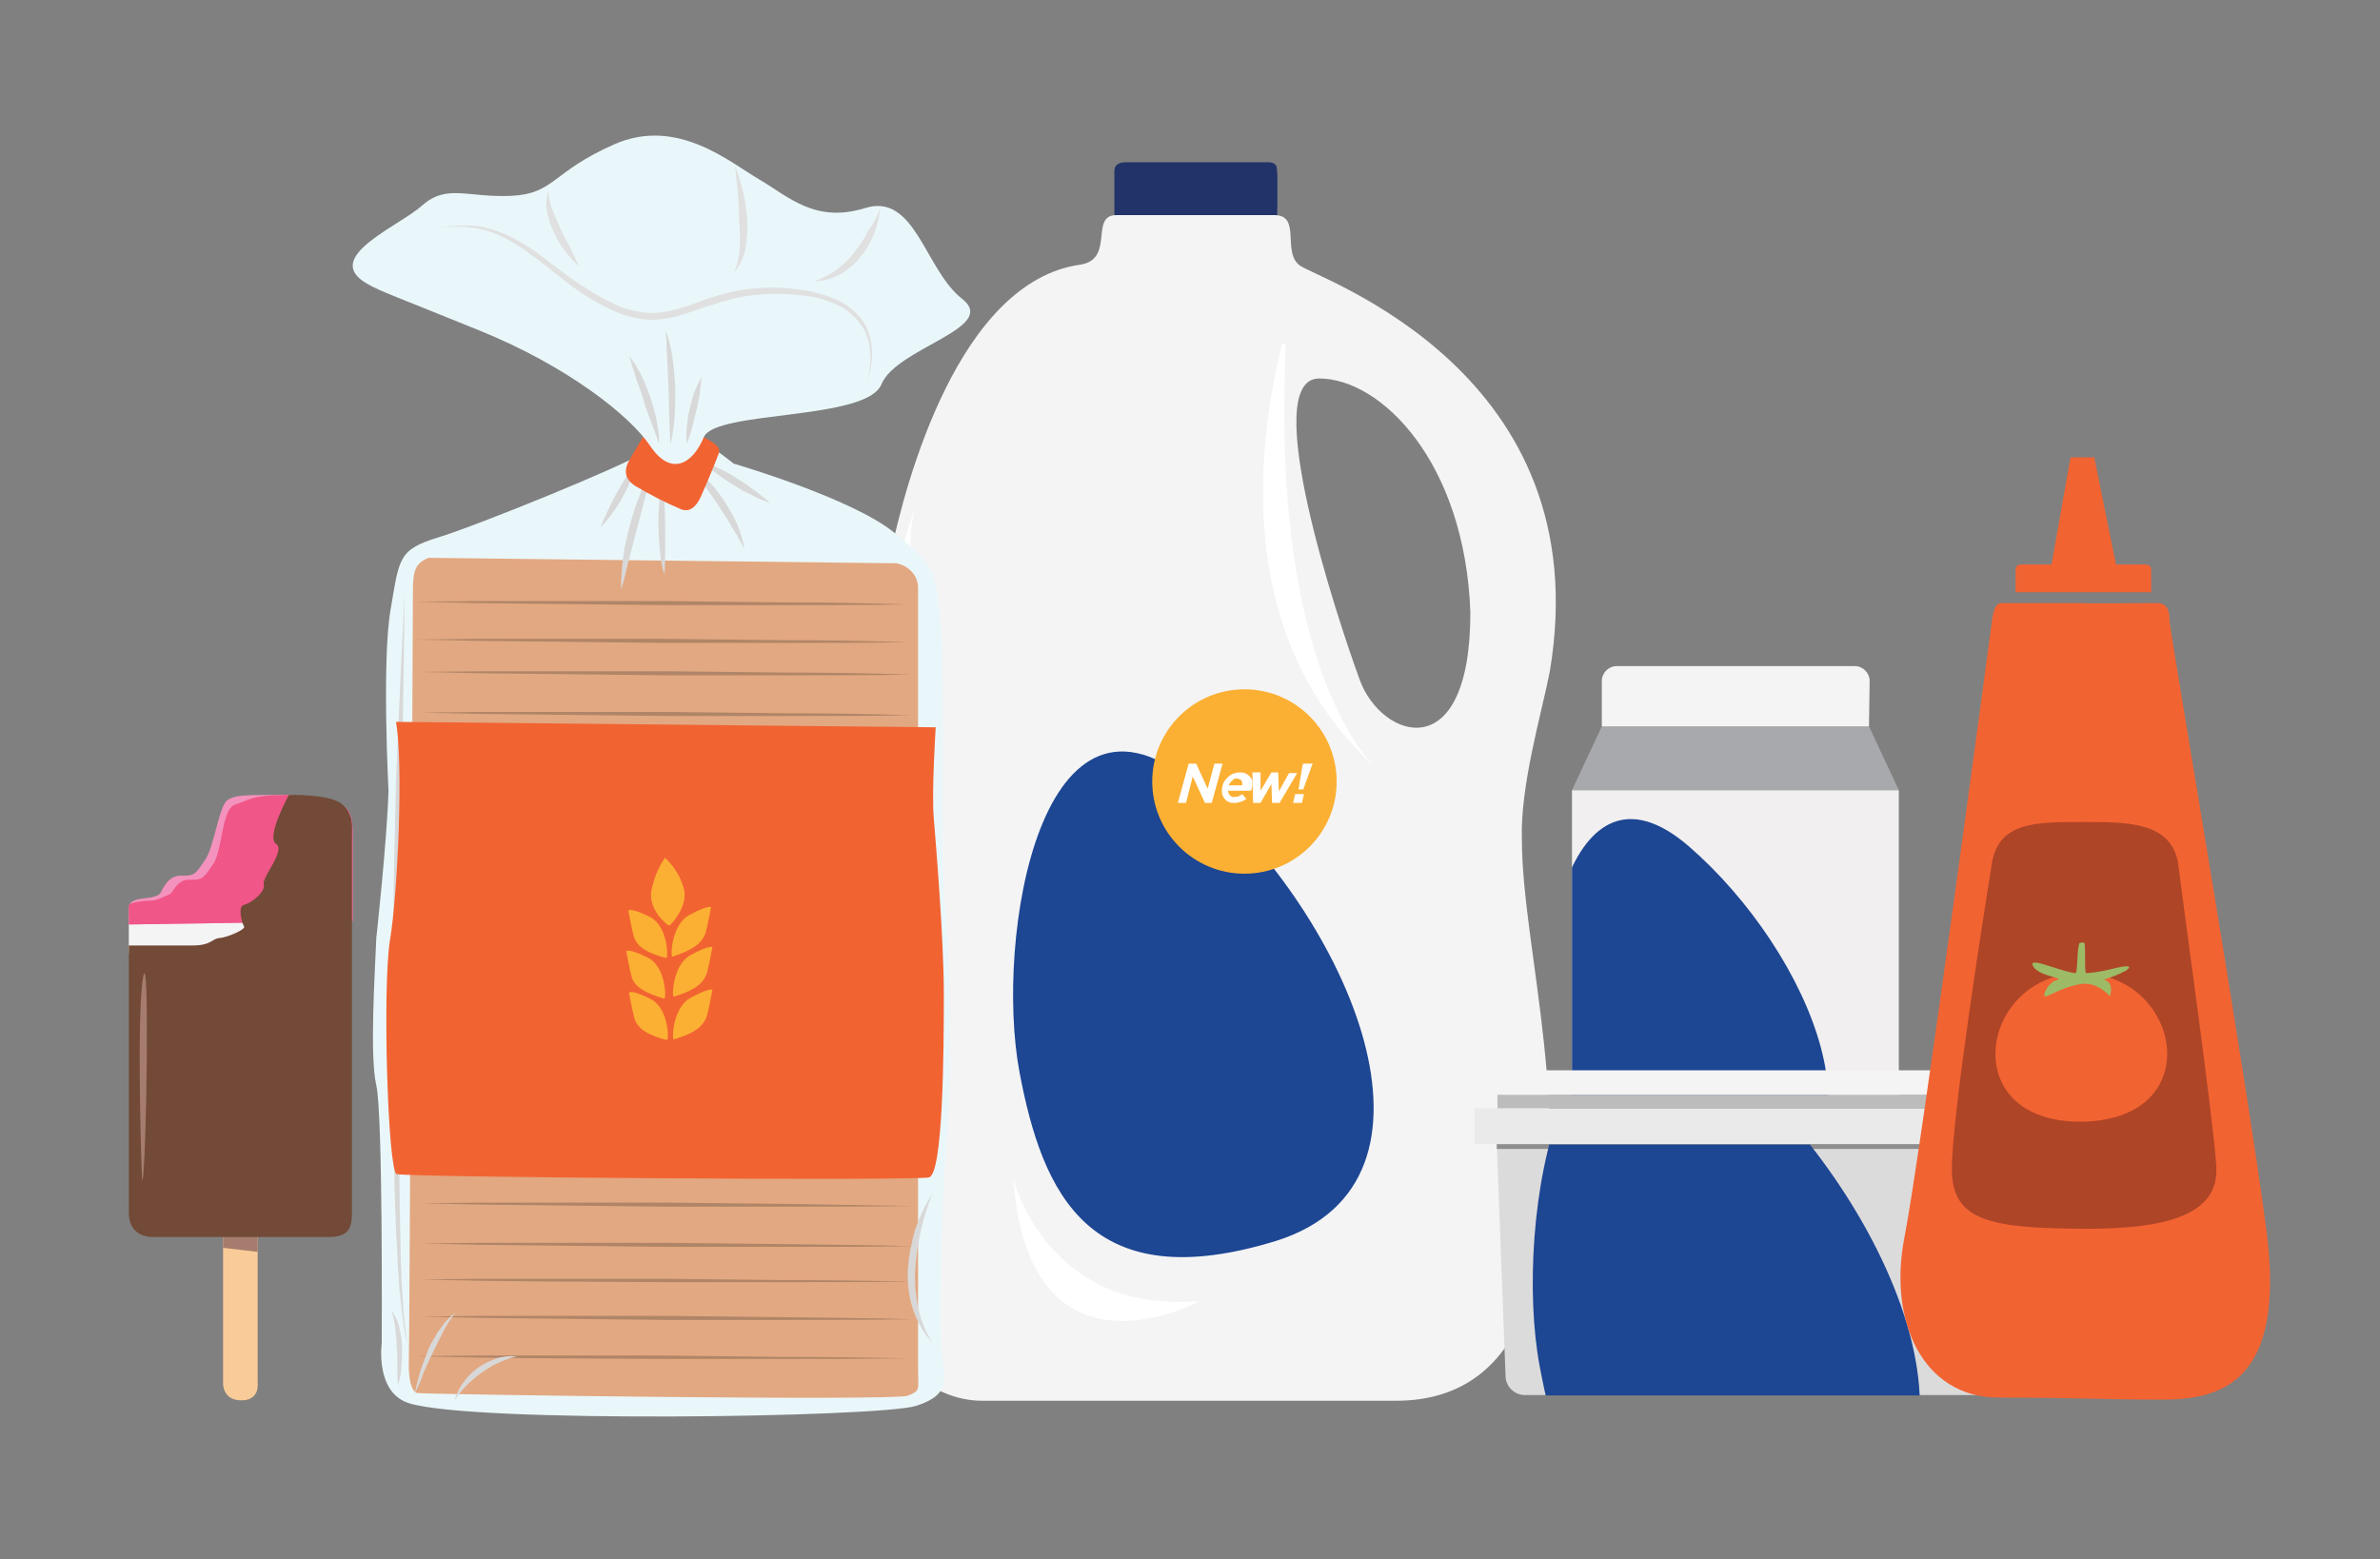 <?xml version="1.0" encoding="utf-8"?>
<!-- Generator: Adobe Illustrator 23.0.6, SVG Export Plug-In . SVG Version: 6.00 Build 0)  -->
<svg version="1.1" id="Layer_1" xmlns="http://www.w3.org/2000/svg" xmlns:xlink="http://www.w3.org/1999/xlink" x="0px" y="0px"
	 viewBox="0 0 351 230" style="enable-background:new 0 0 351 230;" xml:space="preserve">
<rect x="0" y="0" width="351" height="230" fill="#808080" stroke="none"/>
<style type="text/css">
	.st0{fill:#213368;}
	.st1{fill:#F4F4F5;}
	.st2{fill:#1D4693;}
	.st3{fill:#FBB033;}
	.st4{fill:#FFFFFF;}
	.st5{fill:#F1EFEF;}
	.st6{fill:#A8A9AC;}
	.st7{clip-path:url(#SVGID_2_);}
	.st8{fill:#DCDBDB;}
	.st9{fill:#EAEAEA;}
	.st10{fill:#BCBCBC;}
	.st11{fill:#8E8E8E;}
	.st12{clip-path:url(#SVGID_4_);}
	.st13{fill:#F26332;}
	.st14{fill:#AE4527;}
	.st15{fill:#9DBB67;}
	.st16{fill:#EAF7FA;}
	.st17{fill:#E2A881;}
	.st18{fill:#D8D8D8;}
	.st19{fill:#E0E0E0;}
	.st20{fill:#B08567;}
	.st21{fill:#F9CB98;}
	.st22{fill:#A57C6D;}
	.st23{fill:#F393BD;}
	.st24{fill:#F05687;}
	.st25{fill:#724A37;}
</style>
<g id="Group_1224" transform="translate(-213.77 -2201.918)">
	<g id="Group_1190" transform="translate(-778 1255)">
		<g id="Group_1188" transform="translate(1189.92 954.25)">
			<path id="Path_3338" class="st0" d="M-9.8,26.1c0,0,0.1-8,0-8.1c-0.1-0.1,0.3-1.4-1.3-1.4h-21c-1.4,0-1.7,0.7-1.7,1.3v8.2H-9.8z"
				/>
			<path id="Path_3339" class="st1" d="M30.4,91.8c7.5-44.4-34.3-58-36.9-60s0.3-7.4-3.7-7.4h-23.3c-4,0-0.2,6.5-5.3,7.3
				c-17.9,2.5-25.8,31.9-28.1,43.1s3.9,11-0.8,14.1c-5.8,3.9-8,84.8-4.2,94.3c3.8,9.5,10.9,16.1,18.6,16.1s54.2,0,61,0
				c9.4,0,16.8-4.7,20.3-16.9c6.4-23.8-1.7-49.9-1.7-65.8C26,108.7,29.2,97.9,30.4,91.8z M2.4,93c-3.2-8.7-15.1-44.5-6-44.5
				S17.9,60.8,18.7,83C18.7,106.1,5.6,101.7,2.4,93z"/>
			<path id="Path_3340" class="st2" d="M-21.8,108.6c-22.8-19.6-29.7,22.5-26,42.2c3.4,18.1,10.4,33.4,37.9,24.9
				C17.6,167,1,128.2-21.8,108.6z"/>
		</g>
		<circle id="Ellipse_215" class="st3" cx="1175.3" cy="1062.2" r="13.6"/>
		<g id="Group_1189" transform="translate(1282.875 1121.162)">
			<path id="Path_3341" class="st4" d="M-115.8-61.6h1.1l1.7,3.7l1-3.7h1.2l-1.6,5.8h-1l-1.8-3.9l-1,3.9h-1.2L-115.8-61.6z"/>
			<path id="Path_3342" class="st4" d="M-110-57.6L-110-57.6c0,0.2,0.1,0.5,0.3,0.7c0.2,0.2,0.5,0.3,0.8,0.2c0.2,0,0.3,0,0.5-0.1
				c0.2-0.1,0.4-0.2,0.5-0.3l0.6,0.7c-0.2,0.2-0.5,0.3-0.7,0.4c-0.3,0.1-0.7,0.2-1,0.2c-0.3,0-0.6,0-0.8-0.1
				c-0.2-0.1-0.5-0.2-0.6-0.4c-0.2-0.2-0.3-0.4-0.4-0.6c-0.1-0.3-0.1-0.5-0.1-0.8c0-0.3,0.1-0.7,0.2-1c0.3-0.6,0.8-1.1,1.4-1.4
				c0.3-0.1,0.7-0.2,1-0.2c0.3,0,0.5,0,0.8,0.1c0.2,0.1,0.4,0.2,0.6,0.4c0.2,0.2,0.3,0.3,0.4,0.5c0.1,0.2,0.1,0.4,0.1,0.7
				c0,0.3-0.1,0.7-0.2,1L-110-57.6L-110-57.6z M-109.5-59c-0.2,0.2-0.3,0.4-0.4,0.6h2c0-0.1,0-0.2,0-0.3c0-0.2-0.1-0.4-0.2-0.5
				c-0.2-0.1-0.4-0.2-0.6-0.2c-0.2,0-0.3,0-0.5,0.1C-109.2-59.2-109.4-59.1-109.5-59L-109.5-59z"/>
			<path id="Path_3343" class="st4" d="M-106.4-60.3h1.2l0,2.7l1.6-2.7h1l0.1,2.8l1.5-2.7h1.2l-2.6,4.4h-1.1l-0.1-2.8l-1.6,2.8h-1.1
				L-106.4-60.3z"/>
			<path id="Path_3344" class="st4" d="M-100.1-57.1h1.3l-0.3,1.3h-1.3L-100.1-57.1z M-99-61.4l0.1-0.2h1.4l-0.1,0.2l-1.3,3.6h-0.7
				L-99-61.4z"/>
		</g>
		<path id="Path_3611" class="st4" d="M1194.7,1060.2c0,0-15.6-13.3-13.3-62.3c0-0.2-0.1-0.3-0.3-0.3c-0.1,0-0.3,0.1-0.3,0.2
			C1178.5,1007.5,1171.6,1039.3,1194.7,1060.2"/>
		<path id="Path_3612" class="st4" d="M1141.2,1120.8c0,0,5,20.2,27.6,18C1168.8,1138.8,1143.6,1152.6,1141.2,1120.8z"/>
		<path id="Path_3615" class="st4" d="M1126.6,1022.3c0,0-4.4,10.5-1.5,18.3c0,0,1.1,2.4,3.6,1.3
			C1131.2,1040.7,1124,1034.1,1126.6,1022.3z"/>
	</g>
	<g id="Group_1191" transform="translate(614.105 2349.275)">
		<rect id="Rectangle_870" x="-168.5" y="-30.8" class="st5" width="48.2" height="46.3"/>
		<path id="Path_3331" class="st6" d="M-120.3-30.8h-48.2l4.4-9.4h39.4L-120.3-30.8z"/>
		<path id="Path_3332" class="st1" d="M-124.7-40.2h-39.4v-6.7c0-1.2,1-2.2,2.2-2.2c0,0,0,0,0,0h35.1c1.2,0,2.2,1,2.2,2.2
			c0,0,0,0,0,0L-124.7-40.2z"/>
		<g id="Group_934" transform="translate(0 34.358)">
			<g>
				<defs>
					<rect id="SVGID_1_" x="-168.5" y="-65.1" width="48.2" height="46.3"/>
				</defs>
				<clipPath id="SVGID_2_">
					<use xlink:href="#SVGID_1_"  style="overflow:visible;"/>
				</clipPath>
				<g id="Group_931" transform="translate(0)" class="st7">
					<path id="Path_3333" class="st2" d="M-151.3-56.9c-17.9-15.4-23.3,17.7-20.4,33.1c2.7,14.2,8.2,26.3,29.8,19.5
						C-120.4-11-133.4-41.4-151.3-56.9z"/>
				</g>
			</g>
		</g>
	</g>
	<g id="Group_1192" transform="translate(587.115 2461.303)">
		<path id="Path_3322" class="st8" d="M-79.3-53.6h-69c-1.5,0.1-2.9-1.1-3-2.6l-1.3-34.4h77.6l-1.3,34.4
			C-76.5-54.7-77.8-53.5-79.3-53.6z"/>
		<rect id="Rectangle_866" x="-155.9" y="-95.9" class="st9" width="84.1" height="5.3"/>
		<rect id="Rectangle_867" x="-152.5" y="-97.9" class="st10" width="77.3" height="2"/>
		<rect id="Rectangle_868" x="-151.8" y="-101.5" class="st1" width="75.9" height="3.6"/>
		<rect id="Rectangle_869" x="-152.6" y="-90.6" class="st11" width="77.6" height="0.7"/>
		<g id="Group_929" transform="translate(6.127 20.463)">
			<g>
				<defs>
					<path id="SVGID_3_" d="M-85.5-74h-69c-1.5,0.1-2.9-1.1-3-2.6l-1.3-34.4h77.6l-1.3,34.4C-82.6-75.1-83.9-74-85.5-74z"/>
				</defs>
				<clipPath id="SVGID_4_">
					<use xlink:href="#SVGID_3_"  style="overflow:visible;"/>
				</clipPath>
				<g id="Group_926" class="st12">
					<path id="Path_3323" class="st2" d="M-124.5-123.6c-24.5-21.1-31.9,24.1-27.9,45.3c3.6,19.4,11.2,35.9,40.7,26.7
						S-100-102.5-124.5-123.6z"/>
				</g>
			</g>
		</g>
	</g>
</g>
<g id="Group_1225" transform="translate(491.559 89.263)">
	<path id="Path_3678" class="st13" d="M-182.7-21.8l3.2,15.8h3.8c0.5,0,1.4-0.1,1.4,0.8s0,3.3,0,3.3h-20v-3.2c0-0.5,0.1-0.9,1-0.9
		C-191.9-6-189-6-189-6l2.8-15.8"/>
	<path id="Path_3679" class="st13" d="M-210.7,93.3c2.4-12.2,12.7-89.4,13-91.6c0.4-2.3,1.2-2,1.9-2c0.7,0,11.2,0,11.2,0
		c0,0.1,9.4,0,11.1,0s1.9,1.3,1.9,2.6s11.4,67.6,14.3,90c2.9,22.4-6.7,24.9-15.4,24.9c-8.7,0-12.9-0.3-24.1-0.3
		S-213.1,105.6-210.7,93.3"/>
	<path id="Path_3680" class="st14" d="M-184.6,32c6.4,0,13.4-0.2,14.3,6.3c0.8,6.6,5.2,37.8,5.6,44.5c0.4,6.8-6.5,9.3-19.8,9.2
		c-13.3-0.1-19.1-1.1-19.2-8.6s4.9-39.1,5.9-45.3S-191.1,32-184.6,32z"/>
	<path id="Path_3681" class="st13" d="M-184.7,54.3c14.8,0,19,21.6,0.2,21.9C-203.4,76.4-199.5,54.3-184.7,54.3z"/>
	<path id="Path_3682" class="st15" d="M-180.4,57.7c0,0-1.8-2.2-4.3-1.8c-2.5,0.4-4.3,1.6-5.1,1.8c-0.8,0.2,0.3-2.1,1.6-2.4
		s-2.6-0.5-3.5-2c-0.9-1.6,3.5,0.6,6.2,1c0.4,0.1,0.2-3.4,0.6-4.4c0.1-0.2,0.7-0.1,0.7-0.1c0.3,0,0,4.5,0.3,4.5
		c1.5-0.1,3-0.4,4.5-0.8c1.3-0.3,2.5-0.4,1.4,0.4c-1.1,0.6-2.2,1-3.4,1.4C-181.3,55.2-179.7,55.5-180.4,57.7z"/>
</g>
<g id="Group_1238" transform="translate(62.096 -0.012)">
	<path id="Path_3690" class="st16" d="M46.1,68.4c0,0,17.5,5.1,23.7,10.2c6.2,5,6.2,5.9,6.9,14.2c0.6,8.3-0.2,33.6,0.6,41.5
		c0.8,7.8,1,25.5,0.2,34.3c-0.8,8.8-1.1,28-0.7,31.2s1.6,5.9-3.8,7.6S7.7,210-1.8,207c-5-1.6-4-8.8-4-8.8s0.2-33.8-0.8-38.1
		s-0.2-16.5,0-21.7c0,0,1.6-14.5,1.8-21.8c0,0-1-19,0.3-26.6s1.1-8.9,7-10.7s27.2-10.5,30.1-12.4S36,60.3,46.1,68.4z"/>
	<path id="Path_3691" class="st17" d="M73.3,86.7V202c0,3.1,0.4,3.1-1.5,3.9s-71.6-0.2-72.4-0.4s-1.3-2.1-1.2-4.6
		c0.1-2.5,0.6-110.6,0.6-113.6s0.3-4.2,2.3-5c0,0,67.5,0.8,68.6,0.8C70.9,83,73.3,84.3,73.3,86.7z"/>
	<path id="Path_3692" class="st18" d="M-2.4,87.3l-0.4,27.9c-0.1,9.3-0.2,18.6-0.3,27.9c-0.1,9.3-0.1,18.6-0.1,27.9
		c0,4.6,0.1,9.3,0.2,13.9c0,1.2,0.1,2.3,0.1,3.5l0.1,1.7l0.1,1.7c0.1,2.3,0.4,4.6,0.8,6.8c-0.6-2.2-0.9-4.5-1.1-6.8l-0.2-1.7
		l-0.1-1.7c-0.1-1.2-0.2-2.3-0.2-3.5c-0.3-4.6-0.4-9.3-0.5-13.9c-0.1-4.7-0.1-9.3-0.2-14c0-4.7,0-9.3,0-13.9
		c0.1-4.6,0.1-9.3,0.2-13.9c0.1-4.6,0.2-9.3,0.3-13.9C-3.3,105.9-2.9,96.6-2.4,87.3z"/>
	<path id="Path_3693" class="st13" d="M-3.7,106.5l79.6,0.8c0,0-0.6,9.4-0.3,13.2c0.3,3.7,1.5,17.9,1.5,26.2c0,8.3-0.1,26.5-2.2,27
		c-2.1,0.5-77.2,0-78.5-0.5c-1.3-0.5-2.1-27.4-1-34.4C-3.4,131.7-2.6,112.5-3.7,106.5z"/>
	<path id="Path_3694" class="st18" d="M41.1,67.9c1,0.3,1.9,0.7,2.8,1.2c0.9,0.4,1.8,0.9,2.7,1.5c0.9,0.5,1.7,1.1,2.5,1.7
		c0.8,0.6,1.6,1.2,2.4,1.9c-1-0.3-1.9-0.7-2.8-1.2c-0.9-0.4-1.8-0.9-2.7-1.5c-0.9-0.5-1.7-1.1-2.5-1.7
		C42.7,69.3,41.9,68.6,41.1,67.9z"/>
	<path id="Path_3695" class="st18" d="M39.4,68.4c1.1,0.7,2.1,1.6,2.9,2.5c0.9,0.9,1.7,1.9,2.4,3c0.7,1.1,1.4,2.2,1.9,3.4
		c0.5,1.2,0.9,2.4,1.1,3.7c-0.6-1.1-1.2-2.2-1.9-3.3c-0.6-1.1-1.3-2.1-2-3.2c-0.7-1-1.4-2.1-2.2-3.1L39.4,68.4z"/>
	<path id="Path_3696" class="st18" d="M35.8,69.5c-0.1,0.1-0.1,0.3,0,0.5c0,0.2,0,0.3,0,0.5l0,1l0.1,1.9c0,1.3,0.1,2.5,0.1,3.8
		c0,1.3,0,2.5,0,3.8c0,1.3,0,2.6-0.1,3.8c-0.4-1.2-0.6-2.5-0.7-3.8c-0.1-1.3-0.2-2.6-0.2-3.9c0-1.3,0.1-2.6,0.2-3.9
		c0.1-0.6,0.1-1.3,0.2-1.9c0.1-0.3,0.1-0.6,0.2-1c0-0.2,0.1-0.3,0.1-0.5c0-0.1,0-0.2,0.1-0.2C35.7,69.7,35.7,69.6,35.8,69.5z"/>
	<path id="Path_3697" class="st18" d="M34.2,68.6c-0.3,1.6-0.7,3.1-1.1,4.6l-1.2,4.6c-0.2,0.8-0.4,1.5-0.6,2.3
		c-0.2,0.8-0.4,1.5-0.6,2.3c-0.4,1.5-0.7,3.1-1.2,4.6c0-1.6,0.1-3.2,0.3-4.8c0.2-1.6,0.6-3.1,1-4.7c0.4-1.5,0.9-3.1,1.5-4.6
		C32.8,71.5,33.4,70,34.2,68.6z"/>
	<path id="Path_3698" class="st18" d="M31.8,67.9c-0.2,0.9-0.4,1.8-0.8,2.7c-0.3,0.9-0.7,1.7-1.2,2.6c-0.4,0.8-0.9,1.6-1.5,2.4
		c-0.5,0.8-1.2,1.5-1.8,2.2c0.3-0.9,0.7-1.7,1.1-2.6c0.4-0.8,0.8-1.7,1.3-2.5c0.4-0.8,0.9-1.6,1.4-2.4
		C30.7,69.5,31.3,68.7,31.8,67.9z"/>
	<path id="Path_3699" class="st13" d="M39.9,63.6c-3.3-1.6-4.9-2.7-6-1c-1.1,1.7-2.8,4.6-3.4,5.7c-0.5,1.1-0.5,2.4,1.1,3.4
		c2.2,1.3,4.5,2.5,6.9,3.5c1,0.3,2-0.2,2.8-2s2.3-5.4,2.6-6.3C44.3,65.9,43.2,65.2,39.9,63.6z"/>
	<path id="Path_3700" class="st16" d="M-7.9,41.9C-6,43-4.1,43.6,8.7,48.8s22.1,12.5,25.1,17c3.1,4.6,6.3,2.6,7.9-1.3
		c1.7-4,24-2.4,26.2-7.8c2.2-5.4,17.4-8.3,11.9-12.6c-5.5-4.3-6.9-15.7-14.3-13.4S54.2,29,49.9,26.5s-12.1-9.3-21.4-5.2
		s-8.8,7.3-15.2,7.6s-9.5-1.8-13.1,1.4S-14.8,38-7.9,41.9z"/>
	<path id="Path_3701" class="st18" d="M35,65.4c0-0.1,0-0.3-0.1-0.4c0-0.1-0.1-0.3-0.1-0.4l-0.3-0.8l-0.6-1.6
		c-0.4-1.1-0.8-2.1-1.1-3.2s-0.7-2.1-1.1-3.2c-0.3-1.1-0.7-2.1-1-3.3c0.7,0.9,1.3,1.9,1.8,2.9c1,2.1,1.7,4.2,2.2,6.4
		c0.1,0.6,0.2,1.1,0.3,1.7c0,0.3,0.1,0.6,0.1,0.9c0,0.1,0,0.3,0,0.4c0,0.1,0,0.1,0,0.2C35.1,65.2,35.1,65.3,35,65.4z"/>
	<path id="Path_3702" class="st18" d="M36.8,65.6c-0.1-1.4-0.2-2.8-0.2-4.2l-0.1-4.2L36.3,53l-0.2-4.2c0.5,1.3,0.8,2.7,1,4.1
		c0.2,1.4,0.3,2.8,0.4,4.2c0,1.4,0,2.8-0.1,4.3C37.3,62.8,37.1,64.2,36.8,65.6z"/>
	<path id="Path_3703" class="st18" d="M39.2,65.5c-0.1-0.9-0.1-1.7,0-2.6c0.1-0.9,0.2-1.7,0.4-2.5c0.2-0.8,0.4-1.7,0.7-2.5
		c0.3-0.8,0.7-1.6,1.1-2.3c-0.1,0.9-0.2,1.7-0.3,2.5c-0.1,0.8-0.3,1.6-0.5,2.5c-0.2,0.8-0.4,1.6-0.6,2.4
		C39.8,63.8,39.5,64.7,39.2,65.5z"/>
	<path id="Path_3704" class="st19" d="M65.7,56.4c0.5-1.5,0.7-3.1,0.5-4.7c-0.1-1.6-0.7-3.1-1.7-4.3c-0.5-0.6-1.1-1.1-1.7-1.6
		c-0.6-0.4-1.3-0.8-2.1-1.1c-1.5-0.6-3-1-4.5-1.1c-3.1-0.4-6.3-0.3-9.4,0.3c-0.8,0.2-1.5,0.4-2.3,0.6c-0.8,0.2-1.5,0.5-2.3,0.7
		c-1.5,0.5-3,1.1-4.6,1.5c-1.6,0.4-3.3,0.6-4.9,0.4c-1.6-0.2-3.2-0.7-4.7-1.4c-2.9-1.4-5.6-3.2-8.1-5.3c-1.3-1-2.5-2-3.8-2.9
		c-1.3-1-2.6-1.8-4-2.5c-1.4-0.7-2.9-1.2-4.5-1.4c-1.6-0.2-3.2-0.2-4.8,0.1c1.6-0.4,3.2-0.5,4.8-0.4c1.6,0.1,3.2,0.6,4.7,1.2
		c3,1.3,5.5,3.3,8.1,5.3c1.3,1,2.6,1.9,3.9,2.7c1.3,0.9,2.7,1.6,4.1,2.3c1.4,0.7,2.9,1.1,4.4,1.3c1.5,0.2,3.1,0,4.6-0.4
		c1.5-0.4,3-0.9,4.5-1.5c1.5-0.5,3.1-1,4.7-1.3c3.2-0.6,6.5-0.6,9.7-0.1c1.6,0.2,3.2,0.7,4.7,1.3c0.8,0.3,1.5,0.7,2.1,1.2
		c0.7,0.5,1.3,1.1,1.8,1.7c1,1.3,1.5,2.9,1.6,4.6C66.6,53.3,66.3,54.9,65.7,56.4z"/>
	<path id="Path_3705" class="st19" d="M46.3,24.5c0.5,1.2,0.9,2.5,1.2,3.8c0.3,1.3,0.5,2.6,0.6,4c0.1,1.4,0,2.7-0.2,4.1
		c-0.1,0.7-0.3,1.3-0.6,2c-0.3,0.6-0.6,1.2-1.1,1.7c0.5-1.2,0.8-2.5,0.8-3.8c0.1-1.3,0-2.6-0.1-3.9C46.9,29.8,46.6,27.2,46.3,24.5z"
		/>
	<path id="Path_3706" class="st19" d="M23.3,39.3c-0.8-0.7-1.5-1.5-2.1-2.3c-0.6-0.8-1.2-1.7-1.6-2.7c-0.5-1-0.8-2-1-3
		c-0.1-0.5-0.2-1.1-0.1-1.6c0-0.5,0.1-1.1,0.3-1.6c0,1,0.2,2,0.6,2.9c0.3,0.9,0.8,1.8,1.2,2.8s0.9,1.8,1.4,2.7
		C22.4,37.5,22.9,38.4,23.3,39.3z"/>
	<path id="Path_3707" class="st19" d="M67.7,30.7c-0.1,1.3-0.4,2.6-0.9,3.8c-0.5,1.2-1.1,2.4-2,3.4c-0.8,1.1-1.9,1.9-3,2.6
		c-1.2,0.6-2.5,1-3.8,1c1.2-0.4,2.3-1,3.3-1.7c0.3-0.2,0.5-0.4,0.7-0.6c0.2-0.2,0.5-0.4,0.7-0.6c0.4-0.4,0.9-0.9,1.2-1.4
		c0.8-1,1.5-2,2-3.1C66.7,33.1,67.3,31.9,67.7,30.7z"/>
	<g id="Group_1227" transform="translate(75.968 200.438)">
		<path id="Path_3708" class="st3" d="M-39.4-63.9c0.2,0.1,2.9-2.9,2.2-5.4c-0.5-1.8-1.4-3.3-2.8-4.6c-1,1.5-1.7,3.2-2,4.9
			C-42.5-66.2-39.6-63.9-39.4-63.9z"/>
		<path id="Path_3709" class="st3" d="M-38.9-59.3c-0.3,0.1-0.2-4.8,2.6-6.2c2.8-1.5,3.1-1.1,3.1-1.1s-0.5,2.7-0.8,3.8
			C-34.6-61.1-36.2-60.2-38.9-59.3z"/>
		<path id="Path_3710" class="st3" d="M-38.7-53.4c-0.3,0.1-0.2-4.8,2.6-6.2c2.8-1.5,3.1-1.1,3.1-1.1s-0.5,2.7-0.8,3.8
			C-34.4-55.1-36.1-54.2-38.7-53.4z"/>
		<path id="Path_3711" class="st3" d="M-38.7-47.1c-0.3,0.1-0.2-4.8,2.6-6.2c2.8-1.5,3.1-1.1,3.1-1.1s-0.5,2.7-0.8,3.8
			C-34.4-48.8-36-47.9-38.7-47.1z"/>
		<path id="Path_3712" class="st3" d="M-39.8-59.1c0.3,0.1,0.3-4.8-2.5-6.1c-2.8-1.4-3.1-0.9-3.1-0.9s0.5,2.7,0.8,3.8
			C-44.1-60.7-42.5-59.8-39.8-59.1z"/>
		<path id="Path_3713" class="st3" d="M-40.1-53.1c0.3,0.1,0.3-4.8-2.5-6.1c-2.8-1.4-3.1-0.9-3.1-0.9s0.5,2.7,0.8,3.8
			C-44.4-54.7-42.7-53.9-40.1-53.1z"/>
		<path id="Path_3714" class="st3" d="M-39.7-47c0.3,0.1,0.3-4.8-2.5-6.1c-2.8-1.4-3.1-0.9-3.1-0.9s0.5,2.7,0.8,3.8
			C-44-48.6-42.4-47.7-39.7-47z"/>
	</g>
	<g id="Group_1237" transform="translate(17.329 129.075)">
		<g id="Group_1228" transform="translate(0.234)">
			<path id="Path_3715" class="st20" d="M54.3-39.9c-6,0.1-12.1,0.1-18.1,0.1l-18.1,0L-0.2-40l-9.1-0.1l-9.1-0.2l9.1-0.1l9.1,0
				l18.1,0l18.1,0.2C42.2-40.2,48.2-40.1,54.3-39.9z"/>
		</g>
		<g id="Group_1229" transform="translate(0.234 10.474)">
			<path id="Path_3716" class="st20" d="M54.3-44.8c-6,0.1-12.1,0.1-18.1,0.1l-18.1,0l-18.1-0.2L-9.2-45l-9.1-0.2l9.1-0.1l9.1,0
				l18.1,0l18.1,0.2C42.2-45.1,48.2-45,54.3-44.8z"/>
		</g>
		<g id="Group_1230" transform="translate(1.359 19.554)">
			<path id="Path_3717" class="st20" d="M53.7-49.1C47.7-49,41.6-49,35.6-49l-18.1,0l-18.1-0.2l-9.1-0.1l-9.1-0.2l9.1-0.1l9.1,0
				l18.1,0l18.1,0.2C41.6-49.4,47.7-49.3,53.7-49.1z"/>
		</g>
		<g id="Group_1231" transform="translate(1.359 30.755)">
			<path id="Path_3718" class="st20" d="M53.7-54.3c-6,0.1-12.1,0.1-18.1,0.1l-18.1,0l-18.1-0.2l-9.1-0.1l-9.1-0.2l9.1-0.1l9.1,0
				l18.1,0l18.1,0.2C41.6-54.6,47.7-54.5,53.7-54.3z"/>
		</g>
		<g id="Group_1232" transform="translate(1.347 167.038)">
			<path id="Path_3719" class="st20" d="M53.7-118.2c-6,0.1-12.1,0.1-18.1,0.1l-18.1,0l-18.1-0.2l-9.1-0.1l-9.1-0.2l9.1-0.1l9.1,0
				l18.1,0l18.1,0.2C41.6-118.4,47.7-118.3,53.7-118.2z"/>
		</g>
		<g id="Group_1233" transform="translate(1.347 178.168)">
			<path id="Path_3720" class="st20" d="M53.7-123.4c-6,0.1-12.1,0.1-18.1,0.1l-18.1,0l-18.1-0.2l-9.1-0.1l-9.1-0.2l9.1-0.1l9.1,0
				l18.1,0l18.1,0.2C41.6-123.6,47.7-123.6,53.7-123.4z"/>
		</g>
		<g id="Group_1234" transform="translate(1.359 187.974)">
			<path id="Path_3721" class="st20" d="M53.7-128c-6,0.1-12.1,0.1-18.1,0.1l-18.1,0L-0.7-128l-9.1-0.1l-9.1-0.2l9.1-0.1l9.1,0
				l18.1,0l18.1,0.2C41.6-128.2,47.7-128.1,53.7-128z"/>
		</g>
		<g id="Group_1235" transform="translate(1.359 198.449)">
			<path id="Path_3722" class="st20" d="M53.7-132.9c-6,0.1-12.1,0.1-18.1,0.1l-18.1,0l-18.1-0.2l-9.1-0.1l-9.1-0.2l9.1-0.1l9.1,0
				l18.1,0l18.1,0.2C41.6-133.1,47.7-133.1,53.7-132.9z"/>
		</g>
		<g id="Group_1236" transform="translate(0 209.298)">
			<path id="Path_3723" class="st20" d="M54.4-138c-6,0.1-12.1,0.1-18.1,0.1l-18.1,0L-0.1-138l-9.1-0.1l-9.1-0.2l9.1-0.1l9.1,0
				l18.1,0l18.1,0.2C42.3-138.2,48.3-138.1,54.4-138z"/>
		</g>
	</g>
	<path id="Path_3724" class="st18" d="M-3.4,204.3c-0.1-0.9-0.1-1.9-0.1-2.8c0-0.9,0-1.8-0.1-2.8c0-0.9-0.1-1.8-0.2-2.7
		c-0.1-0.9-0.3-1.8-0.6-2.7c0.6,0.8,1,1.6,1.2,2.6c0.2,0.9,0.4,1.9,0.4,2.8c0,0.9,0,1.9-0.1,2.8C-2.9,202.5-3.1,203.4-3.4,204.3z"/>
	<path id="Path_3725" class="st18" d="M-0.9,205.5c0.2-1.1,0.5-2.2,0.8-3.3c0.4-1.1,0.8-2.1,1.2-3.2c0.2-0.5,0.5-1,0.8-1.5
		c0.1-0.2,0.3-0.5,0.4-0.7c0.1-0.2,0.3-0.5,0.5-0.7c0.6-1,1.4-1.8,2.3-2.5c-0.7,0.9-1.3,1.8-1.8,2.8c-0.5,1-1,2-1.5,3
		c-0.5,1-0.9,2-1.4,3C0.1,203.5-0.4,204.5-0.9,205.5z"/>
	<path id="Path_3726" class="st18" d="M4.9,206.7c0.3-1,0.7-1.9,1.3-2.7c0.9-1.3,2.1-2.3,3.5-3c0.5-0.2,0.9-0.4,1.4-0.6
		c1-0.3,2-0.4,3-0.3c-1,0.2-1.9,0.6-2.8,1c-0.4,0.2-0.9,0.4-1.3,0.7c-0.4,0.3-0.8,0.5-1.2,0.8c-0.8,0.6-1.5,1.2-2.2,1.9
		C6,205.1,5.4,205.9,4.9,206.7z"/>
	<path id="Path_3727" class="st18" d="M75.4,176.1c-0.7,1.8-1.3,3.7-1.7,5.5c-0.4,1.8-0.7,3.7-0.8,5.6c-0.1,0.9,0,1.9,0,2.8
		c0.1,0.9,0.2,1.9,0.4,2.8c0.4,1.9,1.1,3.7,2.1,5.3c-1.3-1.5-2.3-3.2-2.9-5.1c-0.6-1.9-0.8-3.9-0.7-5.9c0.1-1,0.2-2,0.4-2.9
		c0.2-1,0.4-1.9,0.7-2.9C73.5,179.6,74.3,177.8,75.4,176.1z"/>
</g>
<g id="Group_1226" transform="translate(0 182.97)">
	<path id="Path_3683" class="st21" d="M38-14.8V21c0,0,0.4,2.6-2.4,2.6c-2.8,0-2.7-2.5-2.7-2.5v-35.9H38z"/>
	<path id="Path_3684" class="st22" d="M38,1.7l-5.1-0.6l0-2.4l5.1-0.1L38,1.7z"/>
	<path id="Path_3685" class="st1" d="M19-42.4v-5.8h19.1l-1.4,6.5L19-42.4z"/>
	<path id="Path_3686" class="st23" d="M19-46.6v-2.4c0-0.4,0.1-1.2,1.9-1.4s2.5-0.4,2.8-0.9c0.3-0.5,1.1-2.6,3.1-2.5
		c2,0.1,2.1-0.4,3.5-2.4c1.3-2,2-7.8,3.2-8.7c1.2-0.9,3.1-0.8,9.2-0.8c6.2,1.1,9.3,0.1,9.3,5.3c0,5.5,0,13.3,0,13.3L19-46.6z"/>
	<path id="Path_3687" class="st24" d="M19-46.6v-2.8c0-0.4,2-0.7,3.1-0.7c1.1,0,2-0.6,2.8-0.9c0.7-0.2,1.1-2.3,3.1-2.2
		c2,0.1,2.1-0.4,3.5-2.4c1.3-2,1.2-8.1,3.2-8.7c2.1-0.6,2-1.4,8-1.4c6.2,1.1,9.3,0.1,9.3,5.3c0,5.5,0,13.3,0,13.3L19-46.6z"/>
	<path id="Path_3688" class="st25" d="M43.8-0.5h-21c0,0-3.8,0.4-3.8-3.6v-39.4h9.4c2.8,0,2.8-1,4-1.1c1.2-0.1,3.9-1.3,3.6-1.7
		s-1-3,0-3.2c1-0.2,3.2-1.9,2.9-3c-0.3-1.1,3.3-5,1.8-6c-1.5-1,1.9-7.2,1.9-7.2s6.1-0.2,7.9,1.4c1.7,1.5,1.4,3.4,1.4,4.8V-4
		c0,2-0.4,3.5-3.3,3.5C45.8-0.5,43.8-0.5,43.8-0.5z"/>
	<path id="Path_3689" class="st22" d="M21.1-38.8c1-5.5,0.5,28.3-0.1,30C20.9-7.2,20.1-33.5,21.1-38.8z"/>
</g>
</svg>
